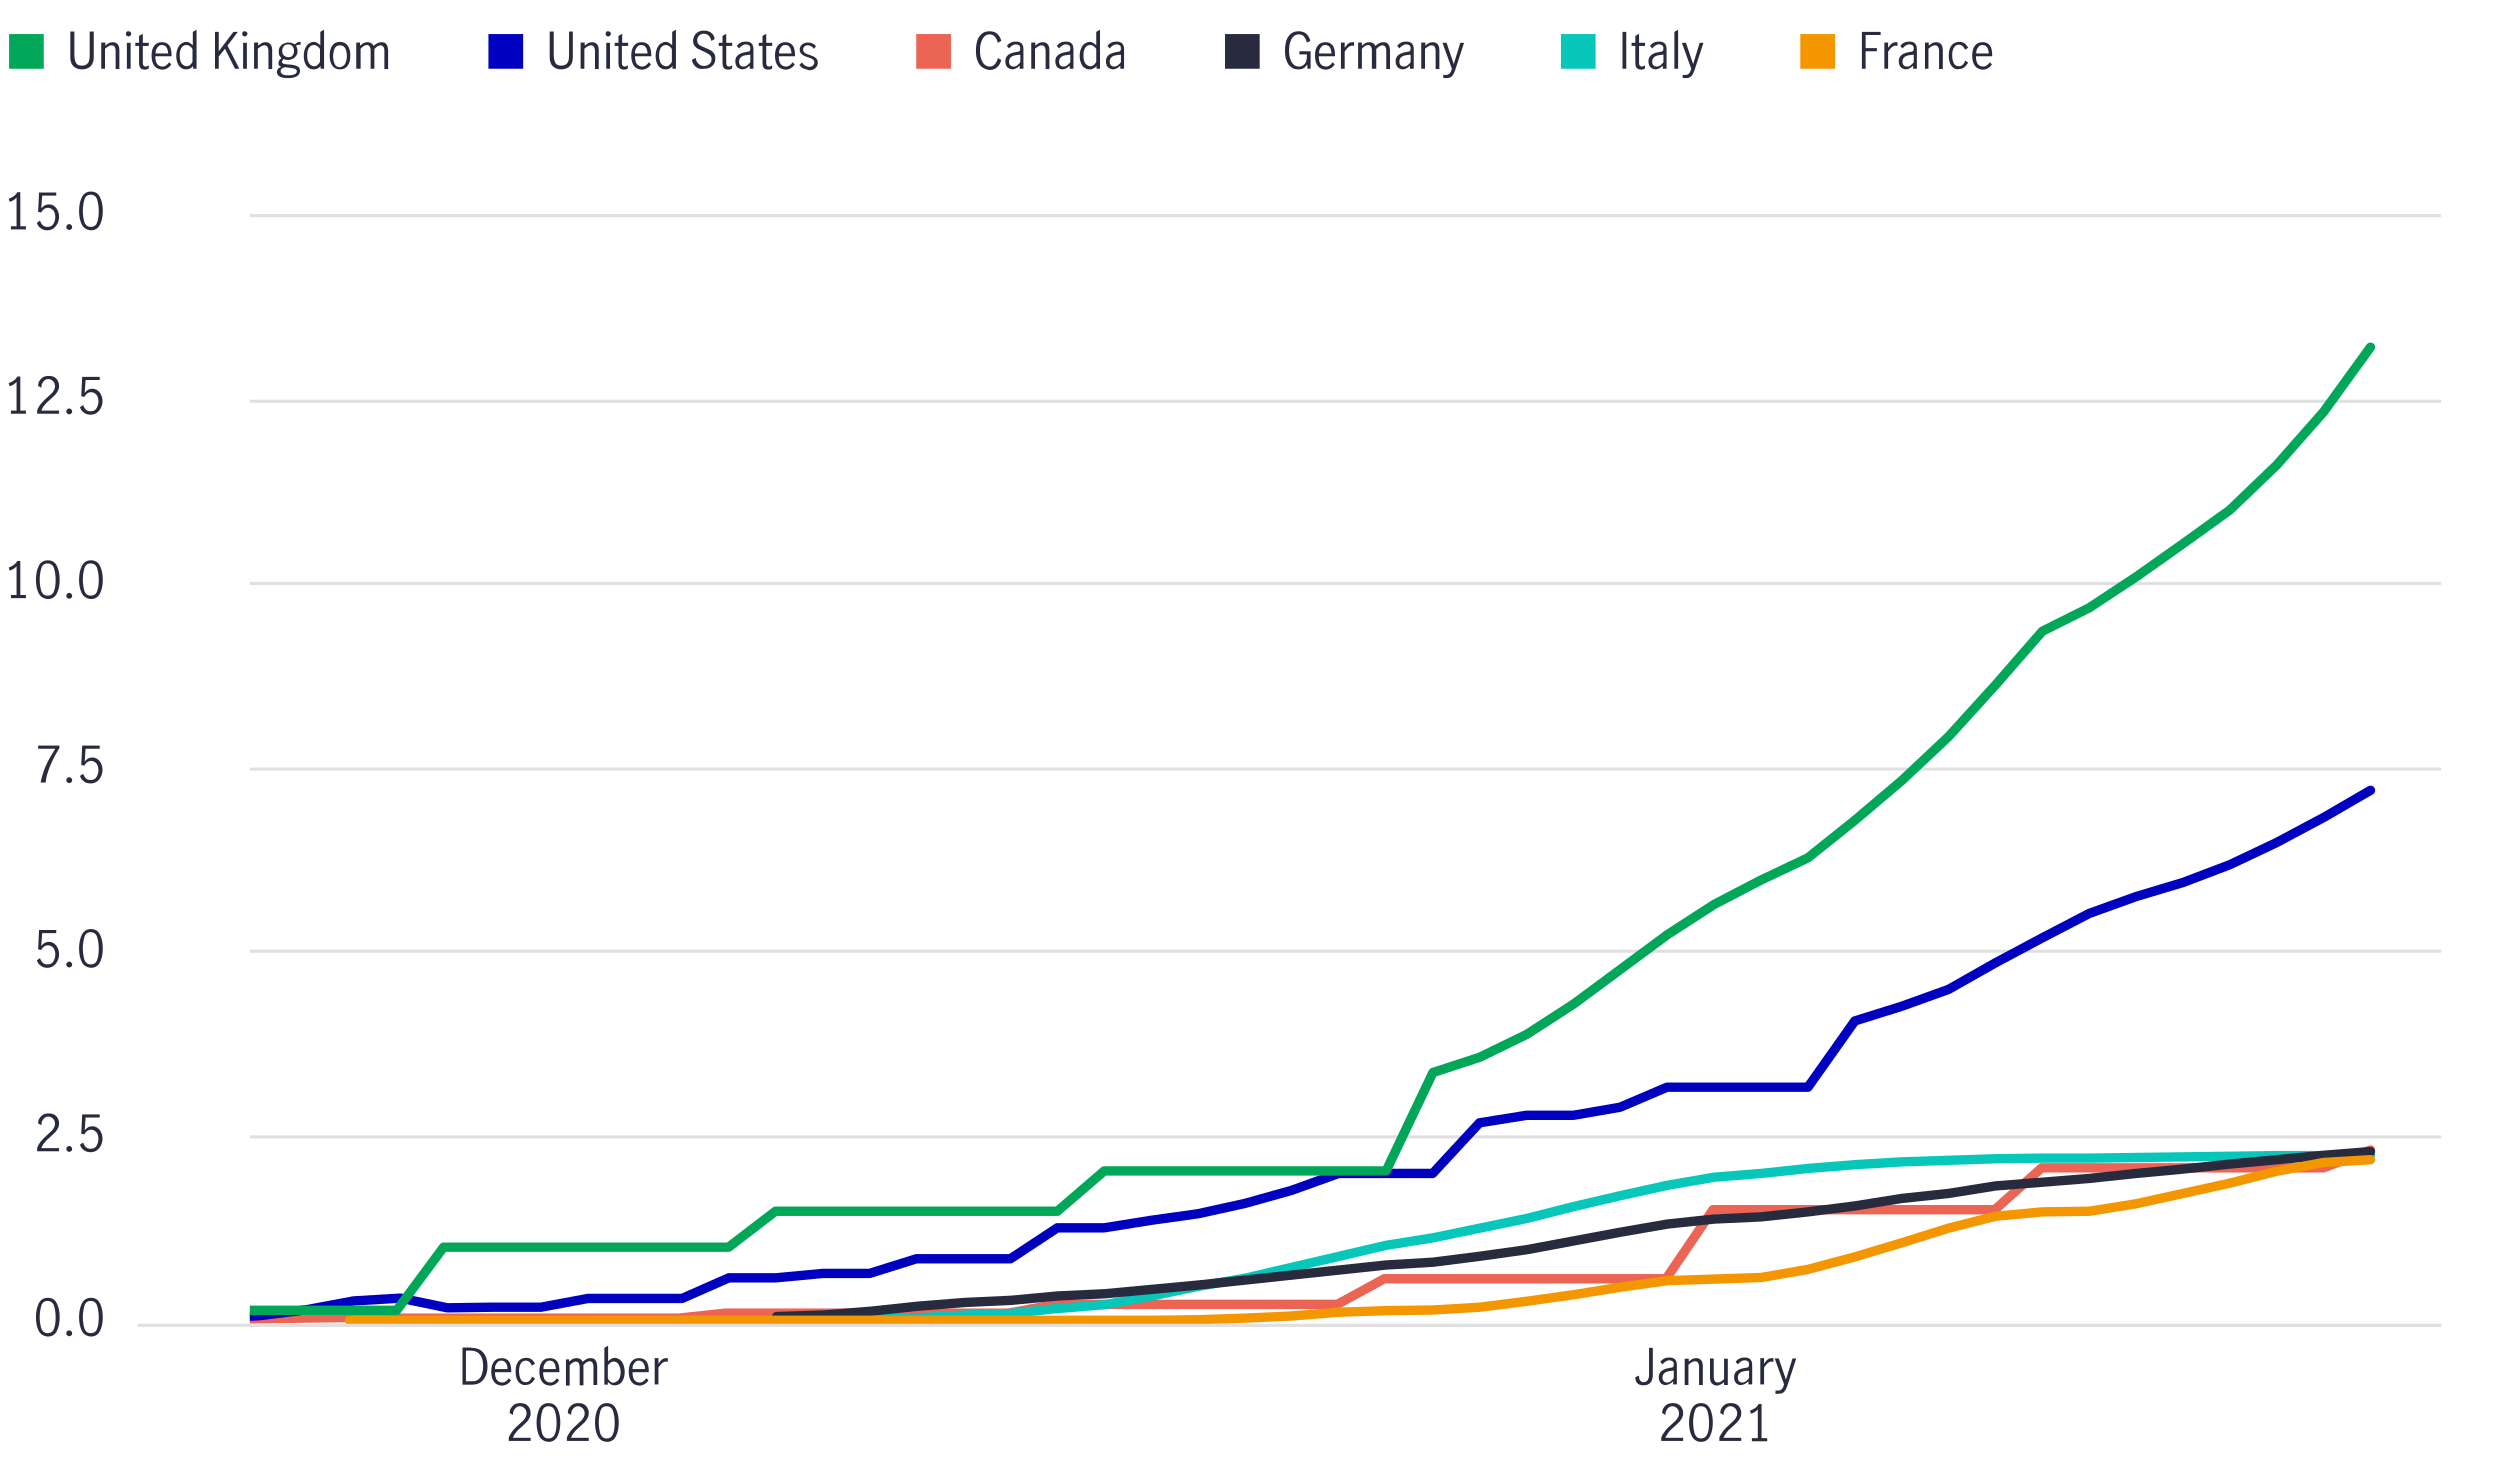<?xml version="1.0" encoding="utf-8"?>
<!-- Generator: Adobe Illustrator 24.0.1, SVG Export Plug-In . SVG Version: 6.00 Build 0)  -->
<svg version="1.1" xmlns="http://www.w3.org/2000/svg" xmlns:xlink="http://www.w3.org/1999/xlink" x="0px" y="0px"
	 viewBox="0 0 800 470.7" style="enable-background:new 0 0 800 470.7;" xml:space="preserve">
<style type="text/css">
	.st0{fill:#FFFFFF;fill-opacity:0;}
	.st1{fill:#F2DAC1;fill-opacity:0;}
	.st2{clip-path:url(#SVGID_2_);}
	.st3{fill:none;stroke:#E0E0E0;}
	.st4{clip-path:url(#SVGID_4_);}
	.st5{fill:none;stroke:#EC6453;stroke-width:3;stroke-linecap:round;stroke-linejoin:round;stroke-miterlimit:1;}
	.st6{fill:none;stroke:#0000C1;stroke-width:3;stroke-linecap:round;stroke-linejoin:round;stroke-miterlimit:1;}
	.st7{fill:none;stroke:#00A758;stroke-width:3;stroke-linecap:round;stroke-linejoin:round;stroke-miterlimit:1;}
	.st8{fill:none;stroke:#06C7BA;stroke-width:3;stroke-linecap:round;stroke-linejoin:round;stroke-miterlimit:1;}
	.st9{fill:none;stroke:#282B3E;stroke-width:3;stroke-linecap:round;stroke-linejoin:round;stroke-miterlimit:1;}
	.st10{fill:none;stroke:#F49600;stroke-width:3;stroke-linecap:round;stroke-linejoin:round;stroke-miterlimit:1;}
	.st11{clip-path:url(#SVGID_6_);}
	.st12{fill:#282B3E;}
	.st13{fill:#00A758;}
	.st14{fill:#0000C1;}
	.st15{fill:#EC6453;}
	.st16{fill:#06C7BA;}
	.st17{fill:#F49600;}
</style>
<g id="original_copy_rev_swatch_order">
	<rect x="6.2" y="49.2" class="st0" width="790.8" height="465.8"/>
	<g>
		<g transform="matrix(1 0 0 1 8 8)">
			<g>
				<g>
					<g transform="matrix(1 0 0 1 36.147 0)">
						<rect x="-0.4" y="50" class="st1" width="737.3" height="366.6"/>
					</g>
					<g>
						<defs>
							<rect id="SVGID_1_" x="35.8" y="50" width="737.3" height="366.6"/>
						</defs>
						<clipPath id="SVGID_2_">
							<use xlink:href="#SVGID_1_"  style="overflow:visible;"/>
						</clipPath>
						<g transform="matrix(1 0 0 1 36.147 0)" class="st2">
							<g transform="matrix(1 0 0 1 0 278)">
								<path class="st3" d="M-0.4,77.8H737"/>
							</g>
							<g transform="matrix(1 0 0 1 0 224)">
								<path class="st3" d="M-0.4,72.4H737"/>
							</g>
							<g transform="matrix(1 0 0 1 0 171)">
								<path class="st3" d="M-0.4,67.1H737"/>
							</g>
							<g transform="matrix(1 0 0 1 0 117)">
								<path class="st3" d="M-0.4,61.7H737"/>
							</g>
							<g transform="matrix(1 0 0 1 0 64)">
								<path class="st3" d="M-0.4,56.4H737"/>
							</g>
							<g transform="matrix(1 0 0 1 0 10)">
								<path class="st3" d="M-0.4,51H737"/>
							</g>
						</g>
					</g>
					<g>
						<defs>
							<rect id="SVGID_3_" x="35.8" y="50" width="737.3" height="366.6"/>
						</defs>
						<clipPath id="SVGID_4_">
							<use xlink:href="#SVGID_3_"  style="overflow:visible;"/>
						</clipPath>
						<g transform="matrix(1 0 0 1 36.147 0)" class="st4">
							<g>
								<path class="st5" d="M714.4,360L714.4,360l-15,5.7h-90.2l-15,13.4h-90.2l-15,22.1h-90.2l-15,8.2h-90.2l-15,2.8H188l-15,1.6
									H82.8l-15-0.2l-15,0.2l-15,0.2l-15,0.2h-15"/>
								<path class="st6" d="M714.4,244.9L714.4,244.9l-15,8.7l-15,8l-15,7.1l-15,5.7l-15,4.5l-15,5.4l-15,7.8l-15,8l-15,8.5
									l-15,5.4l-15,4.7l-15,21.2h-45.1l-15,6.4l-15,2.6h-15l-15,2.4l-15,16.2h-30.1l-15,5.4l-15,4.2l-15,3.3l-15,2.1l-15,2.4h-15
									l-15,9.9h-30.1l-15,4.7h-15l-15,1.4h-15l-15,6.6h-30.1l-15,2.8h-15l-15,0.2l-15-3.1l-15,0.9l-15,2.8l-15,1.9l-15,0.9
									l-15,0.5"/>
								<path class="st7" d="M714.4,103.1L714.4,103.1l-15,20.7l-15,17l-15,14.4l-15,10.8l-15,10.6l-15,9.9l-15,7.5l-15,17.2
									l-15,16.5l-15,14.1l-15,12.7l-15,12l-15,7.1l-15,7.8l-15,9.7l-15,11.1l-15,11.1l-15,9.7l-15,7.3l-15,4.9l-15,31.5h-90.2
									l-15,12.9h-90.2l-15,11.5H97.8l-15,20.2H7.6"/>
								<path class="st8" d="M714.4,361.6L714.4,361.6l-15,0.2h-15l-15,0.2l-15,0.2l-15,0.2l-15,0.2h-15l-15,0.2l-15,0.5l-15,0.5
									l-15,0.9l-15,1.2l-15,1.6l-15,1.2l-15,2.6l-15,3.3l-15,3.5l-15,3.8l-15,3.1l-15,3.1l-15,2.4l-15,3.5l-15,3.5l-15,3.5
									l-15,2.6l-15,3.1l-15,2.8l-15,1.2l-15,1.6l-15,0.5l-15,0.9l-15,0.2h-30.1"/>
								<path class="st9" d="M714.4,360.5L714.4,360.5l-15,1.2l-15,1.4l-15,1.4l-15,1.6l-15,1.4l-15,1.6l-15,1.2l-15,1.2l-15,2.4
									l-15,1.6l-15,2.4l-15,1.9l-15,1.6l-15,0.7l-15,1.6l-15,2.6l-15,2.8l-15,2.8l-15,2.1l-15,1.9l-15,0.9l-15,1.6l-15,1.6
									l-15,1.6l-15,1.6l-15,1.4l-15,1.4l-15,0.7l-15,1.4l-15,0.7l-15,1.2l-15,1.6l-15,1.2l-15,0.5"/>
								<path class="st10" d="M714.4,363.1L714.4,363.1l-15,0.9l-15,2.8l-15,3.8l-15,3.3l-15,3.3l-15,2.4l-15,0.2l-15,1.4l-15,3.8
									l-15,4.7l-15,4.5l-15,4l-15,2.6l-15,0.5l-15,0.5l-15,2.1l-15,2.4l-15,2.1l-15,1.9l-15,0.9l-15,0.2l-15,0.5l-15,1.2l-15,0.7
									l-15,0.5l-15,0.2H67.7"/>
							</g>
						</g>
					</g>
					<g>
						<defs>
							<rect id="SVGID_5_" x="35.8" y="50" width="737.3" height="366.6"/>
						</defs>
						<clipPath id="SVGID_6_">
							<use xlink:href="#SVGID_5_"  style="overflow:visible;"/>
						</clipPath>
						<g transform="matrix(1 0 0 1 36.147 0)" class="st11">
							<g>
								<path class="st3" d="M-0.4,416.3H737"/>
							</g>
						</g>
					</g>
				</g>
			</g>
		</g>
	</g>
	<path class="st3" d="M44,424.1h737.3"/>
</g>
<g id="Type_2">
	<g>
		<path class="st12" d="M5.3,72.4v-9.2c-0.5,0.6-1.2,1.1-2.2,1.4l-0.3-1c0.6-0.2,1.1-0.5,1.6-0.8c0.5-0.4,0.9-0.8,1.1-1.3h1v10.9
			h1.8v1H3.5v-1H5.3z"/>
		<path class="st12" d="M13,73c-0.6-0.4-1-1-1.2-1.7l1-0.7c0.2,0.6,0.5,1.1,0.9,1.5c0.4,0.4,0.9,0.5,1.5,0.5c0.5,0,1-0.1,1.4-0.4
			s0.6-0.7,0.8-1.2c0.2-0.5,0.3-1,0.3-1.5c0-0.6-0.1-1.2-0.3-1.6c-0.2-0.5-0.5-0.8-0.8-1s-0.7-0.4-1.2-0.4c-0.5,0-0.9,0.1-1.3,0.4
			s-0.7,0.7-0.9,1.1l-1-0.2l0.3-6.2H18v1h-4.5l-0.3,4.1c0.7-0.9,1.5-1.3,2.4-1.3c0.7,0,1.3,0.2,1.8,0.6c0.5,0.4,0.9,0.9,1.1,1.5
			c0.3,0.6,0.4,1.2,0.4,1.9c0,0.8-0.2,1.5-0.5,2.1c-0.3,0.7-0.8,1.2-1.3,1.6c-0.6,0.4-1.2,0.6-2,0.6C14.3,73.7,13.6,73.5,13,73z"/>
		<path class="st12" d="M21.5,73.3c-0.2-0.2-0.3-0.4-0.3-0.6c0-0.3,0.1-0.5,0.3-0.7s0.4-0.3,0.6-0.3c0.3,0,0.5,0.1,0.7,0.3
			c0.2,0.2,0.3,0.4,0.3,0.7c0,0.3-0.1,0.5-0.3,0.6c-0.2,0.2-0.4,0.3-0.7,0.3C21.9,73.6,21.7,73.5,21.5,73.3z"/>
		<path class="st12" d="M26.2,71.9c-0.6-1.2-0.9-2.6-0.9-4.4c0-1.7,0.3-3.2,0.9-4.4c0.6-1.2,1.6-1.8,2.9-1.8c1.4,0,2.3,0.6,2.9,1.8
			c0.6,1.2,0.9,2.7,0.9,4.4c0,1.7-0.3,3.2-0.9,4.4c-0.6,1.2-1.6,1.8-2.9,1.8C27.8,73.6,26.8,73,26.2,71.9z M31.1,71.1
			c0.4-1,0.5-2.2,0.5-3.6c0-1.4-0.2-2.6-0.5-3.6s-1-1.6-2.1-1.6c-1,0-1.7,0.5-2,1.6s-0.5,2.2-0.5,3.6c0,1.3,0.2,2.5,0.5,3.6
			c0.4,1,1,1.5,2,1.5C30.1,72.6,30.8,72.1,31.1,71.1z"/>
		<path class="st12" d="M5.3,131.4v-9.2c-0.5,0.6-1.2,1.1-2.2,1.4l-0.3-1c0.6-0.2,1.1-0.5,1.6-0.8c0.5-0.4,0.9-0.8,1.1-1.3h1v10.9
			h1.8v1H3.5v-1H5.3z"/>
		<path class="st12" d="M13.2,129.1c0.5-0.6,1.2-1.3,2-2c0.5-0.5,1-0.9,1.3-1.2c0.3-0.3,0.6-0.7,0.8-1.1c0.2-0.4,0.3-0.8,0.3-1.2
			c0-0.6-0.2-1.2-0.6-1.6c-0.4-0.4-0.9-0.7-1.5-0.7c-0.5,0-0.9,0.1-1.2,0.4c-0.4,0.3-0.6,0.6-0.8,1c-0.2,0.4-0.3,0.9-0.2,1.4
			l-1.1-0.6c0-0.6,0.1-1.1,0.4-1.6c0.3-0.5,0.7-0.9,1.2-1.2c0.5-0.3,1.1-0.4,1.8-0.4c0.7,0,1.3,0.1,1.8,0.4c0.5,0.3,0.9,0.7,1.1,1.2
			c0.3,0.5,0.4,1,0.4,1.6c0,0.6-0.1,1.1-0.4,1.6s-0.5,0.9-0.9,1.3s-0.9,0.8-1.5,1.4c-0.8,0.7-1.4,1.2-1.8,1.8
			c-0.5,0.5-0.8,1.1-1.1,1.8h5.7v1h-7v-1.1C12.2,130.5,12.6,129.8,13.2,129.1z"/>
		<path class="st12" d="M21.5,132.3c-0.2-0.2-0.3-0.4-0.3-0.6c0-0.3,0.1-0.5,0.3-0.7s0.4-0.3,0.6-0.3c0.3,0,0.5,0.1,0.7,0.3
			c0.2,0.2,0.3,0.4,0.3,0.7c0,0.3-0.1,0.5-0.3,0.6c-0.2,0.2-0.4,0.3-0.7,0.3C21.9,132.6,21.7,132.5,21.5,132.3z"/>
		<path class="st12" d="M26.8,132c-0.6-0.4-1-1-1.2-1.7l1-0.7c0.2,0.6,0.5,1.1,0.9,1.5c0.4,0.4,0.9,0.5,1.5,0.5c0.5,0,1-0.1,1.4-0.4
			s0.6-0.7,0.8-1.2c0.2-0.5,0.3-1,0.3-1.5c0-0.6-0.1-1.2-0.3-1.6c-0.2-0.5-0.5-0.8-0.8-1s-0.7-0.4-1.2-0.4c-0.5,0-0.9,0.1-1.3,0.4
			s-0.7,0.7-0.9,1.1l-1-0.2l0.3-6.2h5.6v1h-4.5l-0.3,4.1c0.7-0.9,1.5-1.3,2.4-1.3c0.7,0,1.3,0.2,1.8,0.6c0.5,0.4,0.9,0.9,1.1,1.5
			c0.3,0.6,0.4,1.2,0.4,1.9c0,0.8-0.2,1.5-0.5,2.1c-0.3,0.7-0.8,1.2-1.3,1.6c-0.6,0.4-1.2,0.6-2,0.6C28.1,132.7,27.4,132.5,26.8,132
			z"/>
		<path class="st12" d="M5.3,190.4v-9.2c-0.5,0.6-1.2,1.1-2.2,1.4l-0.3-1c0.6-0.2,1.1-0.5,1.6-0.8c0.5-0.4,0.9-0.8,1.1-1.3h1v10.9
			h1.8v1H3.5v-1H5.3z"/>
		<path class="st12" d="M12.4,189.9c-0.6-1.2-0.9-2.6-0.9-4.4c0-1.7,0.3-3.2,0.9-4.4c0.6-1.2,1.6-1.8,2.9-1.8c1.4,0,2.3,0.6,2.9,1.8
			c0.6,1.2,0.9,2.7,0.9,4.4c0,1.7-0.3,3.2-0.9,4.4c-0.6,1.2-1.6,1.8-2.9,1.8C14,191.6,13,191,12.4,189.9z M17.3,189.1
			c0.4-1,0.5-2.2,0.5-3.6c0-1.4-0.2-2.6-0.5-3.6s-1-1.6-2.1-1.6c-1,0-1.7,0.5-2,1.6s-0.5,2.2-0.5,3.6c0,1.3,0.2,2.5,0.5,3.6
			c0.4,1,1,1.5,2,1.5C16.3,190.6,17,190.1,17.3,189.1z"/>
		<path class="st12" d="M21.5,191.3c-0.2-0.2-0.3-0.4-0.3-0.6c0-0.3,0.1-0.5,0.3-0.7s0.4-0.3,0.6-0.3c0.3,0,0.5,0.1,0.7,0.3
			c0.2,0.2,0.3,0.4,0.3,0.7c0,0.3-0.1,0.5-0.3,0.6c-0.2,0.2-0.4,0.3-0.7,0.3C21.9,191.6,21.7,191.5,21.5,191.3z"/>
		<path class="st12" d="M26.2,189.9c-0.6-1.2-0.9-2.6-0.9-4.4c0-1.7,0.3-3.2,0.9-4.4c0.6-1.2,1.6-1.8,2.9-1.8c1.4,0,2.3,0.6,2.9,1.8
			c0.6,1.2,0.9,2.7,0.9,4.4c0,1.7-0.3,3.2-0.9,4.4c-0.6,1.2-1.6,1.8-2.9,1.8C27.8,191.6,26.8,191,26.2,189.9z M31.1,189.1
			c0.4-1,0.5-2.2,0.5-3.6c0-1.4-0.2-2.6-0.5-3.6s-1-1.6-2.1-1.6c-1,0-1.7,0.5-2,1.6s-0.5,2.2-0.5,3.6c0,1.3,0.2,2.5,0.5,3.6
			c0.4,1,1,1.5,2,1.5C30.1,190.6,30.8,190.1,31.1,189.1z"/>
		<path class="st12" d="M14.6,245.2c0.8-1.9,1.9-3.7,3.1-5.6h-5.5v-1h6.8v0.8c-1.2,1.9-2.2,3.8-3,5.8c-0.8,2-1.3,3.7-1.4,5.2H13
			C13.3,248.8,13.8,247.1,14.6,245.2z"/>
		<path class="st12" d="M21.5,250.3c-0.2-0.2-0.3-0.4-0.3-0.6c0-0.3,0.1-0.5,0.3-0.7s0.4-0.3,0.6-0.3c0.3,0,0.5,0.1,0.7,0.3
			c0.2,0.2,0.3,0.4,0.3,0.7c0,0.3-0.1,0.5-0.3,0.6c-0.2,0.2-0.4,0.3-0.7,0.3C21.9,250.6,21.7,250.5,21.5,250.3z"/>
		<path class="st12" d="M26.8,250c-0.6-0.4-1-1-1.2-1.7l1-0.7c0.2,0.6,0.5,1.1,0.9,1.5c0.4,0.4,0.9,0.5,1.5,0.5c0.5,0,1-0.1,1.4-0.4
			s0.6-0.7,0.8-1.2c0.2-0.5,0.3-1,0.3-1.5c0-0.6-0.1-1.2-0.3-1.6c-0.2-0.5-0.5-0.8-0.8-1s-0.7-0.4-1.2-0.4c-0.5,0-0.9,0.1-1.3,0.4
			s-0.7,0.7-0.9,1.1l-1-0.2l0.3-6.2h5.6v1h-4.5l-0.3,4.1c0.7-0.9,1.5-1.3,2.4-1.3c0.7,0,1.3,0.2,1.8,0.6c0.5,0.4,0.9,0.9,1.1,1.5
			c0.3,0.6,0.4,1.2,0.4,1.9c0,0.8-0.2,1.5-0.5,2.1c-0.3,0.7-0.8,1.2-1.3,1.6c-0.6,0.4-1.2,0.6-2,0.6C28.1,250.7,27.4,250.5,26.8,250
			z"/>
		<path class="st12" d="M13,309c-0.6-0.4-1-1-1.2-1.7l1-0.7c0.2,0.6,0.5,1.1,0.9,1.5c0.4,0.4,0.9,0.5,1.5,0.5c0.5,0,1-0.1,1.4-0.4
			s0.6-0.7,0.8-1.2c0.2-0.5,0.3-1,0.3-1.5c0-0.6-0.1-1.2-0.3-1.6c-0.2-0.5-0.5-0.8-0.8-1s-0.7-0.4-1.2-0.4c-0.5,0-0.9,0.1-1.3,0.4
			s-0.7,0.7-0.9,1.1l-1-0.2l0.3-6.2H18v1h-4.5l-0.3,4.1c0.7-0.9,1.5-1.3,2.4-1.3c0.7,0,1.3,0.2,1.8,0.6c0.5,0.4,0.9,0.9,1.1,1.5
			c0.3,0.6,0.4,1.2,0.4,1.9c0,0.8-0.2,1.5-0.5,2.1c-0.3,0.7-0.8,1.2-1.3,1.6c-0.6,0.4-1.2,0.6-2,0.6C14.3,309.7,13.6,309.5,13,309z"
			/>
		<path class="st12" d="M21.5,309.3c-0.2-0.2-0.3-0.4-0.3-0.6c0-0.3,0.1-0.5,0.3-0.7s0.4-0.3,0.6-0.3c0.3,0,0.5,0.1,0.7,0.3
			c0.2,0.2,0.3,0.4,0.3,0.7c0,0.3-0.1,0.5-0.3,0.6c-0.2,0.2-0.4,0.3-0.7,0.3C21.9,309.6,21.7,309.5,21.5,309.3z"/>
		<path class="st12" d="M26.2,307.9c-0.6-1.2-0.9-2.6-0.9-4.4c0-1.7,0.3-3.2,0.9-4.4c0.6-1.2,1.6-1.8,2.9-1.8c1.4,0,2.3,0.6,2.9,1.8
			c0.6,1.2,0.9,2.7,0.9,4.4c0,1.7-0.3,3.2-0.9,4.4c-0.6,1.2-1.6,1.8-2.9,1.8C27.8,309.6,26.8,309,26.2,307.9z M31.1,307.1
			c0.4-1,0.5-2.2,0.5-3.6c0-1.4-0.2-2.6-0.5-3.6s-1-1.6-2.1-1.6c-1,0-1.7,0.5-2,1.6s-0.5,2.2-0.5,3.6c0,1.3,0.2,2.5,0.5,3.6
			c0.4,1,1,1.5,2,1.5C30.1,308.6,30.8,308.1,31.1,307.1z"/>
		<path class="st12" d="M13.2,365.1c0.5-0.6,1.2-1.3,2-2c0.5-0.5,1-0.9,1.3-1.2c0.3-0.3,0.6-0.7,0.8-1.1c0.2-0.4,0.3-0.8,0.3-1.2
			c0-0.6-0.2-1.2-0.6-1.6c-0.4-0.4-0.9-0.7-1.5-0.7c-0.5,0-0.9,0.1-1.2,0.4c-0.4,0.3-0.6,0.6-0.8,1c-0.2,0.4-0.3,0.9-0.2,1.4
			l-1.1-0.6c0-0.6,0.1-1.1,0.4-1.6c0.3-0.5,0.7-0.9,1.2-1.2c0.5-0.3,1.1-0.4,1.8-0.4c0.7,0,1.3,0.1,1.8,0.4c0.5,0.3,0.9,0.7,1.1,1.2
			c0.3,0.5,0.4,1,0.4,1.6c0,0.6-0.1,1.1-0.4,1.6s-0.5,0.9-0.9,1.3s-0.9,0.8-1.5,1.4c-0.8,0.7-1.4,1.2-1.8,1.8
			c-0.5,0.5-0.8,1.1-1.1,1.8h5.7v1h-7v-1.1C12.2,366.5,12.6,365.8,13.2,365.1z"/>
		<path class="st12" d="M21.5,368.3c-0.2-0.2-0.3-0.4-0.3-0.6c0-0.3,0.1-0.5,0.3-0.7s0.4-0.3,0.6-0.3c0.3,0,0.5,0.1,0.7,0.3
			c0.2,0.2,0.3,0.4,0.3,0.7c0,0.3-0.1,0.5-0.3,0.6c-0.2,0.2-0.4,0.3-0.7,0.3C21.9,368.6,21.7,368.5,21.5,368.3z"/>
		<path class="st12" d="M26.8,368c-0.6-0.4-1-1-1.2-1.7l1-0.7c0.2,0.6,0.5,1.1,0.9,1.5c0.4,0.4,0.9,0.5,1.5,0.5c0.5,0,1-0.1,1.4-0.4
			s0.6-0.7,0.8-1.2c0.2-0.5,0.3-1,0.3-1.5c0-0.6-0.1-1.2-0.3-1.6c-0.2-0.5-0.5-0.8-0.8-1s-0.7-0.4-1.2-0.4c-0.5,0-0.9,0.1-1.3,0.4
			s-0.7,0.7-0.9,1.1l-1-0.2l0.3-6.2h5.6v1h-4.5l-0.3,4.1c0.7-0.9,1.5-1.3,2.4-1.3c0.7,0,1.3,0.2,1.8,0.6c0.5,0.4,0.9,0.9,1.1,1.5
			c0.3,0.6,0.4,1.2,0.4,1.9c0,0.8-0.2,1.5-0.5,2.1c-0.3,0.7-0.8,1.2-1.3,1.6c-0.6,0.4-1.2,0.6-2,0.6C28.1,368.7,27.4,368.5,26.8,368
			z"/>
		<path class="st12" d="M12.4,425.9c-0.6-1.2-0.9-2.6-0.9-4.4c0-1.7,0.3-3.2,0.9-4.4c0.6-1.2,1.6-1.8,2.9-1.8c1.4,0,2.3,0.6,2.9,1.8
			c0.6,1.2,0.9,2.7,0.9,4.4c0,1.7-0.3,3.2-0.9,4.4c-0.6,1.2-1.6,1.8-2.9,1.8C14,427.6,13,427,12.4,425.9z M17.3,425.1
			c0.4-1,0.5-2.2,0.5-3.6c0-1.4-0.2-2.6-0.5-3.6s-1-1.6-2.1-1.6c-1,0-1.7,0.5-2,1.6s-0.5,2.2-0.5,3.6c0,1.3,0.2,2.5,0.5,3.6
			c0.4,1,1,1.5,2,1.5C16.3,426.6,17,426.1,17.3,425.1z"/>
		<path class="st12" d="M21.5,427.3c-0.2-0.2-0.3-0.4-0.3-0.6c0-0.3,0.1-0.5,0.3-0.7s0.4-0.3,0.6-0.3c0.3,0,0.5,0.1,0.7,0.3
			c0.2,0.2,0.3,0.4,0.3,0.7c0,0.3-0.1,0.5-0.3,0.6c-0.2,0.2-0.4,0.3-0.7,0.3C21.9,427.6,21.7,427.5,21.5,427.3z"/>
		<path class="st12" d="M26.2,425.9c-0.6-1.2-0.9-2.6-0.9-4.4c0-1.7,0.3-3.2,0.9-4.4c0.6-1.2,1.6-1.8,2.9-1.8c1.4,0,2.3,0.6,2.9,1.8
			c0.6,1.2,0.9,2.7,0.9,4.4c0,1.7-0.3,3.2-0.9,4.4c-0.6,1.2-1.6,1.8-2.9,1.8C27.8,427.6,26.8,427,26.2,425.9z M31.1,425.1
			c0.4-1,0.5-2.2,0.5-3.6c0-1.4-0.2-2.6-0.5-3.6s-1-1.6-2.1-1.6c-1,0-1.7,0.5-2,1.6s-0.5,2.2-0.5,3.6c0,1.3,0.2,2.5,0.5,3.6
			c0.4,1,1,1.5,2,1.5C30.1,426.6,30.8,426.1,31.1,425.1z"/>
	</g>
	<g>
		<path class="st12" d="M150.7,431.3c1.8,0,3.1,0.5,4,1.6c0.9,1.1,1.3,2.5,1.3,4.3c0,1.2-0.2,2.2-0.6,3.1c-0.4,0.9-1,1.6-1.7,2.1
			c-0.8,0.5-1.7,0.7-2.8,0.7H148v-11.9H150.7z M153.7,440.8c0.6-0.9,0.9-2.1,0.9-3.7c0-1.5-0.3-2.7-1-3.6c-0.6-0.8-1.6-1.3-2.9-1.3
			h-1.6v9.8h1.6C152.1,442.1,153,441.7,153.7,440.8z"/>
		<path class="st12" d="M158.1,442.2c-0.6-0.8-0.9-1.9-0.9-3.3c0-1.4,0.3-2.5,0.9-3.2c0.6-0.8,1.4-1.1,2.5-1.1c1,0,1.8,0.4,2.3,1.1
			s0.7,1.8,0.7,3c0,0.2,0,0.3,0,0.4h-5.2c0,1.1,0.2,2,0.6,2.5c0.4,0.5,1,0.8,1.7,0.8c0.4,0,0.8-0.1,1.2-0.4c0.4-0.3,0.7-0.6,0.9-1
			l0.7,0.7c-0.3,0.5-0.7,0.9-1.2,1.2c-0.5,0.3-1.1,0.5-1.7,0.5C159.5,443.3,158.7,443,158.1,442.2z M161.9,436.2
			c-0.3-0.5-0.8-0.8-1.5-0.8c-0.4,0-0.8,0.1-1.1,0.4c-0.3,0.3-0.5,0.6-0.7,1s-0.2,0.9-0.2,1.3h4
			C162.4,437.4,162.3,436.8,161.9,436.2z"/>
		<path class="st12" d="M165.9,442.2c-0.6-0.8-0.9-1.8-0.9-3.3c0-0.9,0.1-1.7,0.4-2.4c0.3-0.7,0.7-1.2,1.2-1.5s1.1-0.5,1.8-0.5
			c0.7,0,1.3,0.2,1.7,0.5c0.4,0.3,0.8,0.8,1.1,1.4l-1,0.6c-0.2-0.5-0.4-0.8-0.7-1.1c-0.3-0.3-0.7-0.5-1.2-0.5c-0.8,0-1.3,0.3-1.7,1
			s-0.5,1.5-0.5,2.4c0,1,0.2,1.9,0.5,2.5c0.3,0.7,0.9,1,1.7,1c0.5,0,0.9-0.2,1.2-0.5c0.3-0.3,0.6-0.7,0.7-1.3l1,0.6
			c-0.3,0.6-0.7,1.1-1.2,1.5s-1.1,0.6-1.8,0.6C167.4,443.3,166.6,443,165.9,442.2z"/>
		<path class="st12" d="M173.5,442.2c-0.6-0.8-0.9-1.9-0.9-3.3c0-1.4,0.3-2.5,0.9-3.2c0.6-0.8,1.4-1.1,2.5-1.1c1,0,1.8,0.4,2.3,1.1
			s0.7,1.8,0.7,3c0,0.2,0,0.3,0,0.4h-5.2c0,1.1,0.2,2,0.6,2.5c0.4,0.5,1,0.8,1.7,0.8c0.4,0,0.8-0.1,1.2-0.4c0.4-0.3,0.7-0.6,0.9-1
			l0.7,0.7c-0.3,0.5-0.7,0.9-1.2,1.2c-0.5,0.3-1.1,0.5-1.7,0.5C174.9,443.3,174.1,443,173.5,442.2z M177.4,436.2
			c-0.3-0.5-0.8-0.8-1.5-0.8c-0.4,0-0.8,0.1-1.1,0.4c-0.3,0.3-0.5,0.6-0.7,1s-0.2,0.9-0.2,1.3h4
			C177.8,437.4,177.7,436.8,177.4,436.2z"/>
		<path class="st12" d="M182.1,434.8v0.9c0.4-0.3,0.8-0.6,1.1-0.8c0.4-0.2,0.8-0.3,1.3-0.3c0.9,0,1.6,0.4,1.9,1.2
			c0.5-0.4,0.9-0.7,1.3-0.9c0.4-0.2,0.8-0.3,1.3-0.3c0.7,0,1.2,0.2,1.5,0.6s0.6,1.1,0.6,2v6h-1.2v-6c0-0.4-0.1-0.8-0.3-1.1
			c-0.2-0.3-0.5-0.5-0.9-0.5c-0.6,0-1.3,0.4-2,1.2v6.5h-1.2v-6c0-0.4-0.1-0.8-0.3-1.1c-0.2-0.3-0.5-0.5-0.9-0.5
			c-0.6,0-1.3,0.4-2,1.2v6.5h-1.2v-8.4H182.1z"/>
		<path class="st12" d="M195.5,443c-0.3-0.2-0.7-0.5-1-0.8v0.9h-1.1v-11.8l1.2-0.7v5c0.7-0.7,1.4-1.1,2.1-1.1c0.5,0,1,0.2,1.5,0.5
			c0.5,0.3,0.9,0.8,1.2,1.5c0.3,0.7,0.5,1.5,0.5,2.5c0,1-0.2,1.9-0.5,2.5c-0.3,0.7-0.7,1.1-1.2,1.4s-1,0.4-1.4,0.4
			C196.2,443.3,195.8,443.2,195.5,443z M197.5,442c0.3-0.2,0.6-0.6,0.8-1.1c0.2-0.5,0.3-1.1,0.3-1.8c0-0.9-0.2-1.7-0.6-2.4
			s-0.9-1-1.6-1c-0.4,0-0.8,0.1-1.1,0.4c-0.3,0.2-0.6,0.5-0.8,0.9v4.1c0.2,0.4,0.5,0.7,0.8,1c0.3,0.3,0.7,0.4,1,0.4
			C196.8,442.4,197.1,442.2,197.5,442z"/>
		<path class="st12" d="M202.1,442.2c-0.6-0.8-0.9-1.9-0.9-3.3c0-1.4,0.3-2.5,0.9-3.2c0.6-0.8,1.4-1.1,2.5-1.1c1,0,1.8,0.4,2.3,1.1
			s0.7,1.8,0.7,3c0,0.2,0,0.3,0,0.4h-5.2c0,1.1,0.2,2,0.6,2.5c0.4,0.5,1,0.8,1.7,0.8c0.4,0,0.8-0.1,1.2-0.4c0.4-0.3,0.7-0.6,0.9-1
			l0.7,0.7c-0.3,0.5-0.7,0.9-1.2,1.2c-0.5,0.3-1.1,0.5-1.7,0.5C203.5,443.3,202.7,443,202.1,442.2z M205.9,436.2
			c-0.3-0.5-0.8-0.8-1.5-0.8c-0.4,0-0.8,0.1-1.1,0.4c-0.3,0.3-0.5,0.6-0.7,1s-0.2,0.9-0.2,1.3h4
			C206.4,437.4,206.3,436.8,205.9,436.2z"/>
		<path class="st12" d="M210.7,434.8v1.6c0.4-0.6,0.8-1.1,1.2-1.4s0.9-0.4,1.4-0.4c0.1,0,0.3,0,0.4,0v1.2c-0.2,0-0.4-0.1-0.5-0.1
			c-0.4,0-0.8,0.1-1.2,0.4s-0.8,0.8-1.3,1.5v5.4h-1.2v-8.4H210.7z"/>
		<path class="st12" d="M164.1,457.8c0.5-0.6,1.2-1.3,2-2c0.5-0.5,1-0.9,1.3-1.2c0.3-0.3,0.6-0.7,0.8-1.1c0.2-0.4,0.3-0.8,0.3-1.2
			c0-0.6-0.2-1.2-0.6-1.6c-0.4-0.4-0.9-0.7-1.5-0.7c-0.5,0-0.9,0.1-1.2,0.4c-0.4,0.3-0.6,0.6-0.8,1c-0.2,0.4-0.3,0.9-0.2,1.4
			l-1.1-0.6c0-0.6,0.1-1.1,0.4-1.6c0.3-0.5,0.7-0.9,1.2-1.2c0.5-0.3,1.1-0.4,1.8-0.4c0.7,0,1.3,0.1,1.8,0.4c0.5,0.3,0.9,0.7,1.1,1.2
			c0.3,0.5,0.4,1,0.4,1.6c0,0.6-0.1,1.1-0.4,1.6s-0.5,0.9-0.9,1.3s-0.9,0.8-1.5,1.4c-0.8,0.7-1.4,1.2-1.8,1.8
			c-0.5,0.5-0.8,1.1-1.1,1.8h5.7v1h-7V460C163.1,459.2,163.6,458.5,164.1,457.8z"/>
		<path class="st12" d="M172.6,459.6c-0.6-1.2-0.9-2.6-0.9-4.4c0-1.7,0.3-3.2,0.9-4.4c0.6-1.2,1.6-1.8,2.9-1.8
			c1.4,0,2.3,0.6,2.9,1.8c0.6,1.2,0.9,2.7,0.9,4.4c0,1.7-0.3,3.2-0.9,4.4c-0.6,1.2-1.6,1.8-2.9,1.8
			C174.2,461.3,173.2,460.7,172.6,459.6z M177.6,458.8c0.4-1,0.5-2.2,0.5-3.6c0-1.4-0.2-2.6-0.5-3.6s-1-1.6-2.1-1.6
			c-1,0-1.7,0.5-2,1.6s-0.5,2.2-0.5,3.6c0,1.3,0.2,2.5,0.5,3.6c0.4,1,1,1.5,2,1.5C176.5,460.3,177.2,459.8,177.6,458.8z"/>
		<path class="st12" d="M182.7,457.8c0.5-0.6,1.2-1.3,2-2c0.5-0.5,1-0.9,1.3-1.2c0.3-0.3,0.6-0.7,0.8-1.1c0.2-0.4,0.3-0.8,0.3-1.2
			c0-0.6-0.2-1.2-0.6-1.6c-0.4-0.4-0.9-0.7-1.5-0.7c-0.5,0-0.9,0.1-1.2,0.4c-0.4,0.3-0.6,0.6-0.8,1c-0.2,0.4-0.3,0.9-0.2,1.4
			l-1.1-0.6c0-0.6,0.1-1.1,0.4-1.6c0.3-0.5,0.7-0.9,1.2-1.2c0.5-0.3,1.1-0.4,1.8-0.4c0.7,0,1.3,0.1,1.8,0.4c0.5,0.3,0.9,0.7,1.1,1.2
			c0.3,0.5,0.4,1,0.4,1.6c0,0.6-0.1,1.1-0.4,1.6s-0.5,0.9-0.9,1.3s-0.9,0.8-1.5,1.4c-0.8,0.7-1.4,1.2-1.8,1.8
			c-0.5,0.5-0.8,1.1-1.1,1.8h5.7v1h-7V460C181.7,459.2,182.2,458.5,182.7,457.8z"/>
		<path class="st12" d="M191.3,459.6c-0.6-1.2-0.9-2.6-0.9-4.4c0-1.7,0.3-3.2,0.9-4.4c0.6-1.2,1.6-1.8,2.9-1.8
			c1.4,0,2.3,0.6,2.9,1.8c0.6,1.2,0.9,2.7,0.9,4.4c0,1.7-0.3,3.2-0.9,4.4c-0.6,1.2-1.6,1.8-2.9,1.8
			C192.8,461.3,191.9,460.7,191.3,459.6z M196.2,458.8c0.4-1,0.5-2.2,0.5-3.6c0-1.4-0.2-2.6-0.5-3.6s-1-1.6-2.1-1.6
			c-1,0-1.7,0.5-2,1.6s-0.5,2.2-0.5,3.6c0,1.3,0.2,2.5,0.5,3.6c0.4,1,1,1.5,2,1.5C195.2,460.3,195.8,459.8,196.2,458.8z"/>
	</g>
	<g>
		<path class="st13" d="M14,22H2.9V10.9H14V22z"/>
		<path class="st12" d="M23.6,21.3c-0.7-0.6-1.1-1.6-1.1-3v-8.2h1.3v7.5c0,1.1,0.2,1.9,0.5,2.5c0.3,0.6,1,0.9,1.9,0.9s1.6-0.3,2-0.9
			c0.4-0.6,0.5-1.4,0.5-2.5v-7.5H30v8.2c0,1.4-0.4,2.3-1.1,3c-0.7,0.6-1.6,0.9-2.7,0.9C25.2,22.2,24.3,21.9,23.6,21.3z"/>
		<path class="st12" d="M33.7,13.7v0.9c0.4-0.3,0.8-0.6,1.1-0.8c0.4-0.2,0.8-0.3,1.3-0.3c0.6,0,1.1,0.2,1.5,0.6
			c0.4,0.4,0.6,1.1,0.6,2v6H37v-5.9c0-0.4-0.1-0.8-0.3-1.2c-0.2-0.3-0.5-0.5-1-0.5c-0.6,0-1.3,0.4-2.1,1.1V22h-1.2v-8.4H33.7z"/>
		<path class="st12" d="M40.5,11.4c-0.2-0.2-0.2-0.4-0.2-0.6c0-0.2,0.1-0.4,0.2-0.6c0.2-0.2,0.4-0.2,0.6-0.2c0.2,0,0.4,0.1,0.6,0.2
			c0.2,0.2,0.3,0.4,0.3,0.6c0,0.2-0.1,0.4-0.3,0.6c-0.2,0.2-0.4,0.3-0.6,0.3C40.9,11.6,40.7,11.5,40.5,11.4z M40.6,13.7h1.2V22h-1.2
			V13.7z"/>
		<path class="st12" d="M44.9,21.7c-0.3-0.4-0.4-1-0.4-1.8v-5.2h-1.2v-1h1.2v-2.2l1.2-0.7v2.9h1.9v1h-1.9v5.4c0,0.8,0.3,1.2,0.9,1.2
			c0.3,0,0.6-0.1,1-0.4l0,1c-0.4,0.3-0.9,0.4-1.3,0.4C45.6,22.2,45.1,22.1,44.9,21.7z"/>
		<path class="st12" d="M49.4,21.1c-0.6-0.8-0.9-1.9-0.9-3.3c0-1.4,0.3-2.5,0.9-3.2c0.6-0.8,1.4-1.1,2.5-1.1c1,0,1.8,0.4,2.3,1.1
			s0.7,1.8,0.7,3c0,0.2,0,0.3,0,0.4h-5.2c0,1.1,0.2,2,0.6,2.5c0.4,0.5,1,0.8,1.7,0.8c0.4,0,0.8-0.1,1.2-0.4c0.4-0.3,0.7-0.6,0.9-1
			l0.7,0.7c-0.3,0.5-0.7,0.9-1.2,1.2c-0.5,0.3-1.1,0.5-1.7,0.5C50.9,22.2,50.1,21.9,49.4,21.1z M53.3,15.2c-0.3-0.5-0.8-0.8-1.5-0.8
			c-0.4,0-0.8,0.1-1.1,0.4c-0.3,0.3-0.5,0.6-0.7,1s-0.2,0.9-0.2,1.3h4C53.8,16.4,53.6,15.7,53.3,15.2z"/>
		<path class="st12" d="M58.1,21.8c-0.5-0.3-0.9-0.7-1.2-1.4s-0.5-1.5-0.5-2.5c0-1,0.2-1.9,0.5-2.5c0.3-0.7,0.7-1.2,1.2-1.5
			c0.5-0.3,1-0.5,1.5-0.5c0.4,0,0.8,0.1,1.1,0.3c0.3,0.2,0.7,0.5,1,0.8v-4.3l1.2-0.7V22h-1.1v-0.9c-0.3,0.4-0.7,0.7-1,0.8
			c-0.3,0.2-0.7,0.3-1.2,0.3C59,22.2,58.6,22.1,58.1,21.8z M60.8,20.8c0.3-0.3,0.6-0.6,0.8-1v-4.1c-0.2-0.4-0.5-0.7-0.8-0.9
			c-0.3-0.2-0.7-0.4-1.1-0.4c-0.7,0-1.3,0.3-1.7,1c-0.4,0.7-0.5,1.5-0.5,2.5c0,0.7,0.1,1.3,0.3,1.8s0.5,0.9,0.8,1.1s0.7,0.4,1.1,0.4
			C60.1,21.2,60.5,21.1,60.8,20.8z"/>
		<path class="st12" d="M76.6,22h-1.4l-3.2-6.4L70,18.1V22h-1.2V10.2H70v6.2l4.7-6.2h1.4l-3.3,4.4L76.6,22z"/>
		<path class="st12" d="M77.7,11.4c-0.2-0.2-0.2-0.4-0.2-0.6c0-0.2,0.1-0.4,0.2-0.6c0.2-0.2,0.4-0.2,0.6-0.2c0.2,0,0.4,0.1,0.6,0.2
			c0.2,0.2,0.3,0.4,0.3,0.6c0,0.2-0.1,0.4-0.3,0.6c-0.2,0.2-0.4,0.3-0.6,0.3C78.1,11.6,77.9,11.5,77.7,11.4z M77.8,13.7h1.2V22h-1.2
			V13.7z"/>
		<path class="st12" d="M82.6,13.7v0.9c0.4-0.3,0.8-0.6,1.1-0.8c0.4-0.2,0.8-0.3,1.3-0.3c0.6,0,1.1,0.2,1.5,0.6
			c0.4,0.4,0.6,1.1,0.6,2v6h-1.2v-5.9c0-0.4-0.1-0.8-0.3-1.2c-0.2-0.3-0.5-0.5-1-0.5c-0.6,0-1.3,0.4-2.1,1.1V22h-1.2v-8.4H82.6z"/>
		<path class="st12" d="M95.7,14.3c-0.3,0-0.6,0.1-1,0.3c0.3,0.5,0.5,1.1,0.5,1.7c0,0.6-0.1,1.1-0.4,1.5s-0.6,0.8-1.1,1
			c-0.5,0.2-1,0.4-1.5,0.4c-0.5,0-1-0.1-1.4-0.3c-0.4,0.3-0.6,0.7-0.6,1c0,0.3,0.5,0.6,1.6,0.7l1.4,0.1c0.9,0.1,1.6,0.3,2.1,0.6
			c0.5,0.3,0.7,0.8,0.7,1.4c0,0.7-0.3,1.3-1,1.7s-1.6,0.6-2.8,0.6c-1.2,0-2.1-0.2-2.7-0.5c-0.6-0.4-0.9-0.9-0.9-1.5
			c0-0.7,0.5-1.3,1.4-1.6c-0.3-0.1-0.6-0.3-0.7-0.5c-0.2-0.2-0.2-0.4-0.2-0.7c0-0.3,0.1-0.5,0.2-0.8c0.1-0.2,0.4-0.5,0.8-0.8
			c-0.3-0.2-0.5-0.6-0.7-0.9s-0.2-0.8-0.2-1.2c0-0.6,0.1-1.1,0.4-1.5c0.3-0.4,0.6-0.8,1.1-1s1-0.4,1.6-0.4c0.8,0,1.4,0.2,2,0.6
			c0.3-0.2,0.5-0.4,0.8-0.6c0.2-0.1,0.5-0.2,0.8-0.2l0.3,0v1C96,14.3,95.8,14.3,95.7,14.3z M91.2,21.5c-0.5,0.2-0.9,0.3-1.1,0.5
			c-0.2,0.2-0.3,0.4-0.3,0.8c0,0.4,0.2,0.7,0.7,1s1.1,0.3,1.9,0.3c0.7,0,1.3-0.1,1.8-0.3c0.5-0.2,0.8-0.5,0.8-1
			c0-0.3-0.2-0.6-0.5-0.7c-0.3-0.2-0.9-0.3-1.7-0.4L91.2,21.5z M93.6,17.8c0.3-0.4,0.5-0.9,0.5-1.5s-0.2-1.1-0.5-1.5
			c-0.3-0.4-0.8-0.6-1.4-0.6s-1.1,0.2-1.4,0.6c-0.3,0.4-0.5,0.9-0.5,1.5c0,0.6,0.2,1.1,0.5,1.4s0.8,0.6,1.4,0.6
			C92.8,18.3,93.3,18.2,93.6,17.8z"/>
		<path class="st12" d="M98.9,21.8c-0.5-0.3-0.9-0.7-1.2-1.4s-0.5-1.5-0.5-2.5c0-1,0.2-1.9,0.5-2.5c0.3-0.7,0.7-1.2,1.2-1.5
			c0.5-0.3,1-0.5,1.5-0.5c0.4,0,0.8,0.1,1.1,0.3c0.3,0.2,0.7,0.5,1,0.8v-4.3l1.2-0.7V22h-1.1v-0.9c-0.3,0.4-0.7,0.7-1,0.8
			c-0.3,0.2-0.7,0.3-1.2,0.3C99.8,22.2,99.3,22.1,98.9,21.8z M101.6,20.8c0.3-0.3,0.6-0.6,0.8-1v-4.1c-0.2-0.4-0.5-0.7-0.8-0.9
			c-0.3-0.2-0.7-0.4-1.1-0.4c-0.7,0-1.3,0.3-1.7,1c-0.4,0.7-0.5,1.5-0.5,2.5c0,0.7,0.1,1.3,0.3,1.8s0.5,0.9,0.8,1.1s0.7,0.4,1.1,0.4
			C100.9,21.2,101.3,21.1,101.6,20.8z"/>
		<path class="st12" d="M106.4,21.1c-0.6-0.8-0.9-1.8-0.9-3.3s0.3-2.5,0.9-3.3c0.6-0.8,1.4-1.1,2.4-1.1c1,0,1.8,0.4,2.4,1.1
			c0.6,0.8,0.9,1.8,0.9,3.3s-0.3,2.5-0.9,3.3c-0.6,0.8-1.4,1.1-2.4,1.1C107.8,22.2,107,21.9,106.4,21.1z M110.5,20.3
			c0.3-0.7,0.5-1.5,0.5-2.4s-0.2-1.8-0.5-2.4s-0.9-1-1.7-1c-0.8,0-1.4,0.3-1.7,1c-0.3,0.7-0.5,1.5-0.5,2.5s0.2,1.8,0.5,2.5
			c0.3,0.7,0.9,1,1.7,1C109.6,21.3,110.2,21,110.5,20.3z"/>
		<path class="st12" d="M115.2,13.7v0.9c0.4-0.3,0.8-0.6,1.1-0.8c0.4-0.2,0.8-0.3,1.3-0.3c0.9,0,1.6,0.4,1.9,1.2
			c0.5-0.4,0.9-0.7,1.3-0.9c0.4-0.2,0.8-0.3,1.3-0.3c0.7,0,1.2,0.2,1.5,0.6s0.6,1.1,0.6,2v6h-1.2v-6c0-0.4-0.1-0.8-0.3-1.1
			c-0.2-0.3-0.5-0.5-0.9-0.5c-0.6,0-1.3,0.4-2,1.2V22h-1.2v-6c0-0.4-0.1-0.8-0.3-1.1c-0.2-0.3-0.5-0.5-0.9-0.5c-0.6,0-1.3,0.4-2,1.2
			V22H114v-8.4H115.2z"/>
		<path class="st14" d="M167.4,22h-11.1V10.9h11.1V22z"/>
		<path class="st12" d="M177,21.3c-0.7-0.6-1.1-1.6-1.1-3v-8.2h1.3v7.5c0,1.1,0.2,1.9,0.5,2.5c0.3,0.6,1,0.9,1.9,0.9s1.6-0.3,2-0.9
			c0.4-0.6,0.5-1.4,0.5-2.5v-7.5h1.2v8.2c0,1.4-0.4,2.3-1.1,3c-0.7,0.6-1.6,0.9-2.7,0.9C178.6,22.2,177.7,21.9,177,21.3z"/>
		<path class="st12" d="M187.1,13.7v0.9c0.4-0.3,0.8-0.6,1.1-0.8c0.4-0.2,0.8-0.3,1.3-0.3c0.6,0,1.1,0.2,1.5,0.6
			c0.4,0.4,0.6,1.1,0.6,2v6h-1.2v-5.9c0-0.4-0.1-0.8-0.3-1.2c-0.2-0.3-0.5-0.5-1-0.5c-0.6,0-1.3,0.4-2.1,1.1V22h-1.2v-8.4H187.1z"/>
		<path class="st12" d="M194,11.4c-0.2-0.2-0.2-0.4-0.2-0.6c0-0.2,0.1-0.4,0.2-0.6c0.2-0.2,0.4-0.2,0.6-0.2c0.2,0,0.4,0.1,0.6,0.2
			c0.2,0.2,0.3,0.4,0.3,0.6c0,0.2-0.1,0.4-0.3,0.6c-0.2,0.2-0.4,0.3-0.6,0.3C194.3,11.6,194.1,11.5,194,11.4z M194,13.7h1.2V22H194
			V13.7z"/>
		<path class="st12" d="M198.3,21.7c-0.3-0.4-0.4-1-0.4-1.8v-5.2h-1.2v-1h1.2v-2.2l1.2-0.7v2.9h1.9v1H199v5.4c0,0.8,0.3,1.2,0.9,1.2
			c0.3,0,0.6-0.1,1-0.4l0,1c-0.4,0.3-0.9,0.4-1.3,0.4C199,22.2,198.6,22.1,198.3,21.7z"/>
		<path class="st12" d="M202.9,21.1c-0.6-0.8-0.9-1.9-0.9-3.3c0-1.4,0.3-2.5,0.9-3.2c0.6-0.8,1.4-1.1,2.5-1.1c1,0,1.8,0.4,2.3,1.1
			s0.7,1.8,0.7,3c0,0.2,0,0.3,0,0.4h-5.2c0,1.1,0.2,2,0.6,2.5c0.4,0.5,1,0.8,1.7,0.8c0.4,0,0.8-0.1,1.2-0.4c0.4-0.3,0.7-0.6,0.9-1
			l0.7,0.7c-0.3,0.5-0.7,0.9-1.2,1.2c-0.5,0.3-1.1,0.5-1.7,0.5C204.3,22.2,203.5,21.9,202.9,21.1z M206.7,15.2
			c-0.3-0.5-0.8-0.8-1.5-0.8c-0.4,0-0.8,0.1-1.1,0.4c-0.3,0.3-0.5,0.6-0.7,1s-0.2,0.9-0.2,1.3h4C207.2,16.4,207,15.7,206.7,15.2z"/>
		<path class="st12" d="M211.5,21.8c-0.5-0.3-0.9-0.7-1.2-1.4s-0.5-1.5-0.5-2.5c0-1,0.2-1.9,0.5-2.5c0.3-0.7,0.7-1.2,1.2-1.5
			c0.5-0.3,1-0.5,1.5-0.5c0.4,0,0.8,0.1,1.1,0.3c0.3,0.2,0.7,0.5,1,0.8v-4.3l1.2-0.7V22h-1.1v-0.9c-0.3,0.4-0.7,0.7-1,0.8
			c-0.3,0.2-0.7,0.3-1.2,0.3C212.4,22.2,212,22.1,211.5,21.8z M214.2,20.8c0.3-0.3,0.6-0.6,0.8-1v-4.1c-0.2-0.4-0.5-0.7-0.8-0.9
			c-0.3-0.2-0.7-0.4-1.1-0.4c-0.7,0-1.3,0.3-1.7,1c-0.4,0.7-0.5,1.5-0.5,2.5c0,0.7,0.1,1.3,0.3,1.8s0.5,0.9,0.8,1.1s0.7,0.4,1.1,0.4
			C213.5,21.2,213.9,21.1,214.2,20.8z"/>
		<path class="st12" d="M222.8,21.5c-0.7-0.5-1.2-1.3-1.4-2.3l1.2-0.7c0.1,0.8,0.4,1.4,0.9,1.9s1.1,0.7,1.8,0.7
			c0.7,0,1.2-0.2,1.7-0.6s0.7-0.9,0.7-1.6c0-0.4-0.1-0.8-0.4-1.1c-0.2-0.3-0.5-0.5-0.9-0.7c-0.3-0.2-0.8-0.4-1.4-0.7
			c-0.7-0.3-1.3-0.6-1.7-0.8c-0.4-0.2-0.8-0.6-1.1-1c-0.3-0.4-0.4-1-0.4-1.6c0-0.6,0.2-1.2,0.5-1.7c0.3-0.5,0.7-0.9,1.2-1.1
			c0.5-0.3,1.1-0.4,1.8-0.4c0.9,0,1.6,0.2,2.3,0.7c0.6,0.5,1,1.1,1.1,2l-1.1,0.6c-0.1-0.7-0.4-1.3-0.8-1.7c-0.4-0.4-0.9-0.6-1.6-0.6
			c-0.6,0-1.1,0.2-1.5,0.6c-0.4,0.4-0.6,0.9-0.6,1.5c0,0.4,0.1,0.8,0.3,1.1c0.2,0.3,0.5,0.5,0.9,0.7s0.8,0.4,1.4,0.6
			c0.7,0.3,1.3,0.6,1.7,0.8c0.4,0.2,0.8,0.6,1.1,1c0.3,0.4,0.4,1,0.4,1.6c0,0.6-0.1,1.2-0.4,1.7c-0.3,0.5-0.7,0.9-1.3,1.2
			c-0.5,0.3-1.2,0.4-1.9,0.4C224.4,22.2,223.5,22,222.8,21.5z"/>
		<path class="st12" d="M231.6,21.7c-0.3-0.4-0.4-1-0.4-1.8v-5.2h-1.2v-1h1.2v-2.2l1.2-0.7v2.9h1.9v1h-1.9v5.4
			c0,0.8,0.3,1.2,0.9,1.2c0.3,0,0.6-0.1,1-0.4l0,1c-0.4,0.3-0.9,0.4-1.3,0.4C232.3,22.2,231.8,22.1,231.6,21.7z"/>
		<path class="st12" d="M236.5,21.9c-0.4-0.2-0.7-0.5-0.9-0.9c-0.2-0.4-0.3-0.8-0.3-1.4c0-0.9,0.3-1.5,0.9-2c0.6-0.5,1.5-0.8,2.8-1
			c0.5-0.1,0.8-0.1,0.9-0.3s0.2-0.4,0.2-0.8c0-0.4-0.1-0.8-0.4-1s-0.6-0.3-1-0.3s-0.8,0.1-1.2,0.4c-0.4,0.2-0.7,0.6-1,0.9l-0.7-0.8
			c0.7-1,1.7-1.4,2.9-1.4c0.8,0,1.4,0.2,1.8,0.6s0.6,1,0.6,1.9V22h-1.2v-1c-0.4,0.4-0.8,0.7-1.2,0.9c-0.4,0.2-0.8,0.3-1.2,0.3
			C237.3,22.2,236.9,22.1,236.5,21.9z M239.1,20.9c0.4-0.3,0.7-0.6,1-1v-2.4h0l-1,0.1c-0.9,0.1-1.6,0.3-2,0.7
			c-0.4,0.3-0.6,0.8-0.6,1.4c0,0.5,0.1,0.9,0.4,1.2c0.3,0.3,0.6,0.4,1.1,0.4C238.3,21.3,238.7,21.2,239.1,20.9z"/>
		<path class="st12" d="M244.4,21.7c-0.3-0.4-0.4-1-0.4-1.8v-5.2h-1.2v-1h1.2v-2.2l1.2-0.7v2.9h1.9v1h-1.9v5.4
			c0,0.8,0.3,1.2,0.9,1.2c0.3,0,0.6-0.1,1-0.4l0,1c-0.4,0.3-0.9,0.4-1.3,0.4C245.1,22.2,244.6,22.1,244.4,21.7z"/>
		<path class="st12" d="M248.9,21.1c-0.6-0.8-0.9-1.9-0.9-3.3c0-1.4,0.3-2.5,0.9-3.2c0.6-0.8,1.4-1.1,2.5-1.1c1,0,1.8,0.4,2.3,1.1
			s0.7,1.8,0.7,3c0,0.2,0,0.3,0,0.4h-5.2c0,1.1,0.2,2,0.6,2.5c0.4,0.5,1,0.8,1.7,0.8c0.4,0,0.8-0.1,1.2-0.4c0.4-0.3,0.7-0.6,0.9-1
			l0.7,0.7c-0.3,0.5-0.7,0.9-1.2,1.2c-0.5,0.3-1.1,0.5-1.7,0.5C250.4,22.2,249.5,21.9,248.9,21.1z M252.8,15.2
			c-0.3-0.5-0.8-0.8-1.5-0.8c-0.4,0-0.8,0.1-1.1,0.4c-0.3,0.3-0.5,0.6-0.7,1s-0.2,0.9-0.2,1.3h4C253.2,16.4,253.1,15.7,252.8,15.2z"
			/>
		<path class="st12" d="M257.1,21.9c-0.5-0.2-0.9-0.6-1.3-1.1l0.8-0.8c0.3,0.4,0.6,0.7,1,1c0.4,0.2,0.8,0.4,1.3,0.4
			c0.5,0,0.9-0.1,1.2-0.4c0.3-0.3,0.5-0.6,0.5-1c0-0.3-0.1-0.6-0.3-0.8c-0.2-0.2-0.4-0.4-0.7-0.5s-0.6-0.2-1.1-0.4
			c-0.5-0.2-1-0.3-1.3-0.5c-0.3-0.2-0.6-0.4-0.9-0.7c-0.2-0.3-0.4-0.7-0.4-1.2c0-0.7,0.3-1.3,0.8-1.7c0.5-0.4,1.2-0.6,1.9-0.6
			c0.5,0,1,0.1,1.4,0.3c0.4,0.2,0.8,0.5,1.1,0.9l-0.6,0.8c-0.6-0.7-1.2-1.1-2-1.1c-0.4,0-0.8,0.1-1.1,0.4s-0.4,0.6-0.4,1
			c0,0.3,0.1,0.6,0.3,0.8s0.4,0.4,0.7,0.5c0.3,0.1,0.6,0.2,1.1,0.4c0.6,0.2,1,0.4,1.3,0.5c0.3,0.2,0.6,0.4,0.9,0.7
			c0.2,0.3,0.4,0.7,0.4,1.2c0,0.8-0.3,1.4-0.8,1.8c-0.5,0.5-1.2,0.7-2.1,0.7C258.2,22.2,257.6,22.1,257.1,21.9z"/>
		<path class="st15" d="M304.3,22h-11.1V10.9h11.1V22z"/>
		<path class="st12" d="M314.3,21.5c-0.7-0.5-1.2-1.2-1.5-2.1c-0.4-0.9-0.5-2-0.5-3.3c0-1.3,0.2-2.4,0.5-3.3s0.9-1.6,1.5-2.1
			c0.7-0.5,1.4-0.7,2.4-0.7c1,0,1.8,0.3,2.4,0.8c0.6,0.6,1.1,1.3,1.3,2.3l-1.1,0.6c-0.2-0.8-0.5-1.4-0.9-1.9c-0.4-0.5-1-0.8-1.7-0.8
			c-0.6,0-1.2,0.2-1.6,0.6c-0.5,0.4-0.8,1-1.1,1.8c-0.3,0.8-0.4,1.7-0.4,2.8c0,1,0.1,1.9,0.4,2.7c0.3,0.8,0.6,1.4,1.1,1.8
			s1,0.6,1.6,0.6c0.7,0,1.3-0.3,1.7-0.8c0.4-0.5,0.8-1.2,0.9-1.9l1.1,0.6c-0.2,1-0.7,1.7-1.3,2.3c-0.6,0.6-1.5,0.9-2.4,0.9
			C315.8,22.3,315,22,314.3,21.5z"/>
		<path class="st12" d="M322.9,21.9c-0.4-0.2-0.7-0.5-0.9-0.9c-0.2-0.4-0.3-0.8-0.3-1.4c0-0.9,0.3-1.5,0.9-2c0.6-0.5,1.5-0.8,2.8-1
			c0.5-0.1,0.8-0.1,0.9-0.3s0.2-0.4,0.2-0.8c0-0.4-0.1-0.8-0.4-1s-0.6-0.3-1-0.3s-0.8,0.1-1.2,0.4c-0.4,0.2-0.7,0.6-1,0.9l-0.7-0.8
			c0.7-1,1.7-1.4,2.9-1.4c0.8,0,1.4,0.2,1.8,0.6s0.6,1,0.6,1.9V22h-1.2v-1c-0.4,0.4-0.8,0.7-1.2,0.9c-0.4,0.2-0.8,0.3-1.2,0.3
			C323.7,22.2,323.3,22.1,322.9,21.9z M325.5,20.9c0.4-0.3,0.7-0.6,1-1v-2.4h0l-1,0.1c-0.9,0.1-1.6,0.3-2,0.7
			c-0.4,0.3-0.6,0.8-0.6,1.4c0,0.5,0.1,0.9,0.4,1.2c0.3,0.3,0.6,0.4,1.1,0.4C324.8,21.3,325.2,21.2,325.5,20.9z"/>
		<path class="st12" d="M331.3,13.7v0.9c0.4-0.3,0.8-0.6,1.1-0.8c0.4-0.2,0.8-0.3,1.3-0.3c0.6,0,1.1,0.2,1.5,0.6
			c0.4,0.4,0.6,1.1,0.6,2v6h-1.2v-5.9c0-0.4-0.1-0.8-0.3-1.2c-0.2-0.3-0.5-0.5-1-0.5c-0.6,0-1.3,0.4-2.1,1.1V22h-1.2v-8.4H331.3z"/>
		<path class="st12" d="M338.9,21.9c-0.4-0.2-0.7-0.5-0.9-0.9c-0.2-0.4-0.3-0.8-0.3-1.4c0-0.9,0.3-1.5,0.9-2c0.6-0.5,1.5-0.8,2.8-1
			c0.5-0.1,0.8-0.1,0.9-0.3s0.2-0.4,0.2-0.8c0-0.4-0.1-0.8-0.4-1s-0.6-0.3-1-0.3s-0.8,0.1-1.2,0.4c-0.4,0.2-0.7,0.6-1,0.9l-0.7-0.8
			c0.7-1,1.7-1.4,2.9-1.4c0.8,0,1.4,0.2,1.8,0.6s0.6,1,0.6,1.9V22h-1.2v-1c-0.4,0.4-0.8,0.7-1.2,0.9c-0.4,0.2-0.8,0.3-1.2,0.3
			C339.7,22.2,339.3,22.1,338.9,21.9z M341.5,20.9c0.4-0.3,0.7-0.6,1-1v-2.4h0l-1,0.1c-0.9,0.1-1.6,0.3-2,0.7
			c-0.4,0.3-0.6,0.8-0.6,1.4c0,0.5,0.1,0.9,0.4,1.2c0.3,0.3,0.6,0.4,1.1,0.4C340.7,21.3,341.1,21.2,341.5,20.9z"/>
		<path class="st12" d="M347.2,21.8c-0.5-0.3-0.9-0.7-1.2-1.4s-0.5-1.5-0.5-2.5c0-1,0.2-1.9,0.5-2.5c0.3-0.7,0.7-1.2,1.2-1.5
			c0.5-0.3,1-0.5,1.5-0.5c0.4,0,0.8,0.1,1.1,0.3c0.3,0.2,0.7,0.5,1,0.8v-4.3l1.2-0.7V22h-1.1v-0.9c-0.3,0.4-0.7,0.7-1,0.8
			c-0.3,0.2-0.7,0.3-1.2,0.3C348.2,22.2,347.7,22.1,347.2,21.8z M350,20.8c0.3-0.3,0.6-0.6,0.8-1v-4.1c-0.2-0.4-0.5-0.7-0.8-0.9
			c-0.3-0.2-0.7-0.4-1.1-0.4c-0.7,0-1.3,0.3-1.7,1c-0.4,0.7-0.5,1.5-0.5,2.5c0,0.7,0.1,1.3,0.3,1.8s0.5,0.9,0.8,1.1s0.7,0.4,1.1,0.4
			C349.3,21.2,349.6,21.1,350,20.8z"/>
		<path class="st12" d="M355.1,21.9c-0.4-0.2-0.7-0.5-0.9-0.9c-0.2-0.4-0.3-0.8-0.3-1.4c0-0.9,0.3-1.5,0.9-2c0.6-0.5,1.5-0.8,2.8-1
			c0.5-0.1,0.8-0.1,0.9-0.3s0.2-0.4,0.2-0.8c0-0.4-0.1-0.8-0.4-1s-0.6-0.3-1-0.3s-0.8,0.1-1.2,0.4c-0.4,0.2-0.7,0.6-1,0.9l-0.7-0.8
			c0.7-1,1.7-1.4,2.9-1.4c0.8,0,1.4,0.2,1.8,0.6s0.6,1,0.6,1.9V22h-1.2v-1c-0.4,0.4-0.8,0.7-1.2,0.9c-0.4,0.2-0.8,0.3-1.2,0.3
			C355.9,22.2,355.5,22.1,355.1,21.9z M357.7,20.9c0.4-0.3,0.7-0.6,1-1v-2.4h0l-1,0.1c-0.9,0.1-1.6,0.3-2,0.7
			c-0.4,0.3-0.6,0.8-0.6,1.4c0,0.5,0.1,0.9,0.4,1.2c0.3,0.3,0.6,0.4,1.1,0.4C356.9,21.3,357.3,21.2,357.7,20.9z"/>
		<path class="st12" d="M403.1,22H392V10.9h11.1V22z"/>
		<path class="st12" d="M413.2,21.5c-0.7-0.5-1.2-1.2-1.5-2.1c-0.4-0.9-0.5-2-0.5-3.3c0-1.3,0.2-2.4,0.5-3.3s0.9-1.6,1.5-2.1
			c0.7-0.5,1.5-0.7,2.4-0.7c1,0,1.8,0.3,2.4,0.8c0.6,0.6,1.1,1.3,1.3,2.3l-1.1,0.5c-0.2-0.8-0.5-1.4-0.9-1.9c-0.4-0.5-1-0.7-1.7-0.7
			c-0.6,0-1.2,0.2-1.6,0.6c-0.5,0.4-0.8,1-1.1,1.8c-0.3,0.8-0.4,1.7-0.4,2.8c0,1,0.1,1.9,0.4,2.7c0.3,0.8,0.6,1.4,1.1,1.8
			c0.5,0.4,1,0.6,1.6,0.6c0.5,0,1-0.1,1.4-0.4c0.4-0.3,0.7-0.6,0.9-1.1s0.3-1,0.3-1.6v-0.8h-2.4v-1h3.6V22h-1l-0.1-1.4
			c-0.3,0.5-0.6,0.9-1.1,1.2s-1.1,0.4-1.7,0.4C414.6,22.2,413.8,22,413.2,21.5z"/>
		<path class="st12" d="M421.7,21.1c-0.6-0.8-0.9-1.9-0.9-3.3c0-1.4,0.3-2.5,0.9-3.2c0.6-0.8,1.4-1.1,2.5-1.1c1,0,1.8,0.4,2.3,1.1
			s0.7,1.8,0.7,3c0,0.2,0,0.3,0,0.4H422c0,1.1,0.2,2,0.6,2.5c0.4,0.5,1,0.8,1.7,0.8c0.4,0,0.8-0.1,1.2-0.4c0.4-0.3,0.7-0.6,0.9-1
			l0.7,0.7c-0.3,0.5-0.7,0.9-1.2,1.2c-0.5,0.3-1.1,0.5-1.7,0.5C423.1,22.2,422.3,21.9,421.7,21.1z M425.6,15.2
			c-0.3-0.5-0.8-0.8-1.5-0.8c-0.4,0-0.8,0.1-1.1,0.4c-0.3,0.3-0.5,0.6-0.7,1s-0.2,0.9-0.2,1.3h4C426,16.4,425.9,15.7,425.6,15.2z"/>
		<path class="st12" d="M430.3,13.7v1.6c0.4-0.6,0.8-1.1,1.2-1.4s0.9-0.4,1.4-0.4c0.1,0,0.3,0,0.4,0v1.2c-0.2,0-0.4-0.1-0.5-0.1
			c-0.4,0-0.8,0.1-1.2,0.4s-0.8,0.8-1.3,1.5V22h-1.2v-8.4H430.3z"/>
		<path class="st12" d="M435.8,13.7v0.9c0.4-0.3,0.8-0.6,1.1-0.8c0.4-0.2,0.8-0.3,1.3-0.3c0.9,0,1.6,0.4,1.9,1.2
			c0.5-0.4,0.9-0.7,1.3-0.9c0.4-0.2,0.8-0.3,1.3-0.3c0.7,0,1.2,0.2,1.5,0.6s0.6,1.1,0.6,2v6h-1.2v-6c0-0.4-0.1-0.8-0.3-1.1
			c-0.2-0.3-0.5-0.5-0.9-0.5c-0.6,0-1.3,0.4-2,1.2V22H439v-6c0-0.4-0.1-0.8-0.3-1.1c-0.2-0.3-0.5-0.5-0.9-0.5c-0.6,0-1.3,0.4-2,1.2
			V22h-1.2v-8.4H435.8z"/>
		<path class="st12" d="M447.8,21.9c-0.4-0.2-0.7-0.5-0.9-0.9c-0.2-0.4-0.3-0.8-0.3-1.4c0-0.9,0.3-1.5,0.9-2c0.6-0.5,1.5-0.8,2.8-1
			c0.5-0.1,0.8-0.1,0.9-0.3s0.2-0.4,0.2-0.8c0-0.4-0.1-0.8-0.4-1s-0.6-0.3-1-0.3s-0.8,0.1-1.2,0.4c-0.4,0.2-0.7,0.6-1,0.9l-0.7-0.8
			c0.7-1,1.7-1.4,2.9-1.4c0.8,0,1.4,0.2,1.8,0.6s0.6,1,0.6,1.9V22h-1.2v-1c-0.4,0.4-0.8,0.7-1.2,0.9c-0.4,0.2-0.8,0.3-1.2,0.3
			C448.5,22.2,448.1,22.1,447.8,21.9z M450.4,20.9c0.4-0.3,0.7-0.6,1-1v-2.4h0l-1,0.1c-0.9,0.1-1.6,0.3-2,0.7
			c-0.4,0.3-0.6,0.8-0.6,1.4c0,0.5,0.1,0.9,0.4,1.2c0.3,0.3,0.6,0.4,1.1,0.4C449.6,21.3,450,21.2,450.4,20.9z"/>
		<path class="st12" d="M456.1,13.7v0.9c0.4-0.3,0.8-0.6,1.1-0.8c0.4-0.2,0.8-0.3,1.3-0.3c0.6,0,1.1,0.2,1.5,0.6
			c0.4,0.4,0.6,1.1,0.6,2v6h-1.2v-5.9c0-0.4-0.1-0.8-0.3-1.2c-0.2-0.3-0.5-0.5-1-0.5c-0.6,0-1.3,0.4-2.1,1.1V22h-1.2v-8.4H456.1z"/>
		<path class="st12" d="M461.8,24.9l0.1-1c0.2,0.1,0.4,0.1,0.7,0.1c0.6,0,1-0.2,1.3-0.5c0.3-0.3,0.5-0.8,0.7-1.5l-3-8.3h1.3l2.3,6.8
			h0l2.1-6.8h1.2l-2.9,8.9c-0.3,0.8-0.6,1.4-1,1.8c-0.4,0.4-1,0.6-1.8,0.6C462.4,25,462.1,24.9,461.8,24.9z"/>
		<path class="st16" d="M510.6,22h-11.1V10.9h11.1V22z"/>
		<path class="st12" d="M519.2,10.2h1.2V22h-1.2V10.2z"/>
		<path class="st12" d="M523.7,21.7c-0.3-0.4-0.4-1-0.4-1.8v-5.2h-1.2v-1h1.2v-2.2l1.2-0.7v2.9h1.9v1h-1.9v5.4
			c0,0.8,0.3,1.2,0.9,1.2c0.3,0,0.6-0.1,1-0.4l0,1c-0.4,0.3-0.9,0.4-1.3,0.4C524.5,22.2,524,22.1,523.7,21.7z"/>
		<path class="st12" d="M528.7,21.9c-0.4-0.2-0.7-0.5-0.9-0.9c-0.2-0.4-0.3-0.8-0.3-1.4c0-0.9,0.3-1.5,0.9-2c0.6-0.5,1.5-0.8,2.8-1
			c0.5-0.1,0.8-0.1,0.9-0.3s0.2-0.4,0.2-0.8c0-0.4-0.1-0.8-0.4-1s-0.6-0.3-1-0.3s-0.8,0.1-1.2,0.4c-0.4,0.2-0.7,0.6-1,0.9l-0.7-0.8
			c0.7-1,1.7-1.4,2.9-1.4c0.8,0,1.4,0.2,1.8,0.6s0.6,1,0.6,1.9V22h-1.2v-1c-0.4,0.4-0.8,0.7-1.2,0.9c-0.4,0.2-0.8,0.3-1.2,0.3
			C529.5,22.2,529.1,22.1,528.7,21.9z M531.3,20.9c0.4-0.3,0.7-0.6,1-1v-2.4h0l-1,0.1c-0.9,0.1-1.6,0.3-2,0.7
			c-0.4,0.3-0.6,0.8-0.6,1.4c0,0.5,0.1,0.9,0.4,1.2c0.3,0.3,0.6,0.4,1.1,0.4C530.5,21.3,530.9,21.2,531.3,20.9z"/>
		<path class="st12" d="M535.8,10.2l1.2-0.7V22h-1.2V10.2z"/>
		<path class="st12" d="M538.4,24.9l0.1-1c0.2,0.1,0.4,0.1,0.7,0.1c0.6,0,1-0.2,1.3-0.5c0.3-0.3,0.5-0.8,0.7-1.5l-3-8.3h1.3l2.3,6.8
			h0l2.1-6.8h1.2l-2.9,8.9c-0.3,0.8-0.6,1.4-1,1.8c-0.4,0.4-1,0.6-1.8,0.6C539,25,538.7,24.9,538.4,24.9z"/>
		<path class="st17" d="M587.2,22h-11.1V10.9h11.1V22z"/>
		<path class="st12" d="M595.8,10.2h6v1h-4.8v4.2h3.6v1h-3.6V22h-1.2V10.2z"/>
		<path class="st12" d="M604.2,13.7v1.6c0.4-0.6,0.8-1.1,1.2-1.4s0.9-0.4,1.4-0.4c0.1,0,0.3,0,0.4,0v1.2c-0.2,0-0.4-0.1-0.5-0.1
			c-0.4,0-0.8,0.1-1.2,0.4s-0.8,0.8-1.3,1.5V22H603v-8.4H604.2z"/>
		<path class="st12" d="M608.8,21.9c-0.4-0.2-0.7-0.5-0.9-0.9c-0.2-0.4-0.3-0.8-0.3-1.4c0-0.9,0.3-1.5,0.9-2c0.6-0.5,1.5-0.8,2.8-1
			c0.5-0.1,0.8-0.1,0.9-0.3s0.2-0.4,0.2-0.8c0-0.4-0.1-0.8-0.4-1s-0.6-0.3-1-0.3s-0.8,0.1-1.2,0.4c-0.4,0.2-0.7,0.6-1,0.9l-0.7-0.8
			c0.7-1,1.7-1.4,2.9-1.4c0.8,0,1.4,0.2,1.8,0.6s0.6,1,0.6,1.9V22h-1.2v-1c-0.4,0.4-0.8,0.7-1.2,0.9c-0.4,0.2-0.8,0.3-1.2,0.3
			C609.6,22.2,609.2,22.1,608.8,21.9z M611.4,20.9c0.4-0.3,0.7-0.6,1-1v-2.4h0l-1,0.1c-0.9,0.1-1.6,0.3-2,0.7
			c-0.4,0.3-0.6,0.8-0.6,1.4c0,0.5,0.1,0.9,0.4,1.2c0.3,0.3,0.6,0.4,1.1,0.4C610.7,21.3,611.1,21.2,611.4,20.9z"/>
		<path class="st12" d="M617.2,13.7v0.9c0.4-0.3,0.8-0.6,1.1-0.8c0.4-0.2,0.8-0.3,1.3-0.3c0.6,0,1.1,0.2,1.5,0.6
			c0.4,0.4,0.6,1.1,0.6,2v6h-1.2v-5.9c0-0.4-0.1-0.8-0.3-1.2c-0.2-0.3-0.5-0.5-1-0.5c-0.6,0-1.3,0.4-2.1,1.1V22H616v-8.4H617.2z"/>
		<path class="st12" d="M624.5,21.1c-0.6-0.8-0.9-1.8-0.9-3.3c0-0.9,0.1-1.7,0.4-2.4c0.3-0.7,0.7-1.2,1.2-1.5s1.1-0.5,1.8-0.5
			c0.7,0,1.3,0.2,1.7,0.5c0.4,0.3,0.8,0.8,1.1,1.4l-1,0.6c-0.2-0.5-0.4-0.8-0.7-1.1c-0.3-0.3-0.7-0.5-1.2-0.5c-0.8,0-1.3,0.3-1.7,1
			s-0.5,1.5-0.5,2.4c0,1,0.2,1.9,0.5,2.5c0.3,0.7,0.9,1,1.7,1c0.5,0,0.9-0.2,1.2-0.5c0.3-0.3,0.6-0.7,0.7-1.3l1,0.6
			c-0.3,0.6-0.7,1.1-1.2,1.5s-1.1,0.6-1.8,0.6C625.9,22.3,625.1,21.9,624.5,21.1z"/>
		<path class="st12" d="M632,21.1c-0.6-0.8-0.9-1.9-0.9-3.3c0-1.4,0.3-2.5,0.9-3.2c0.6-0.8,1.4-1.1,2.5-1.1c1,0,1.8,0.4,2.3,1.1
			s0.7,1.8,0.7,3c0,0.2,0,0.3,0,0.4h-5.2c0,1.1,0.2,2,0.6,2.5c0.4,0.5,1,0.8,1.7,0.8c0.4,0,0.8-0.1,1.2-0.4c0.4-0.3,0.7-0.6,0.9-1
			l0.7,0.7c-0.3,0.5-0.7,0.9-1.2,1.2c-0.5,0.3-1.1,0.5-1.7,0.5C633.5,22.2,632.6,21.9,632,21.1z M635.9,15.2
			c-0.3-0.5-0.8-0.8-1.5-0.8c-0.4,0-0.8,0.1-1.1,0.4c-0.3,0.3-0.5,0.6-0.7,1s-0.2,0.9-0.2,1.3h4C636.4,16.4,636.2,15.7,635.9,15.2z"
			/>
	</g>
	<g>
		<path class="st12" d="M523.9,442.6c-0.4-0.5-0.6-1.1-0.6-1.9l1.2-0.5c0,0.1,0,0.2,0,0.4c0,0.5,0.1,0.9,0.4,1.2
			c0.2,0.3,0.6,0.5,1,0.5c0.5,0,1-0.2,1.3-0.6c0.3-0.4,0.5-0.9,0.5-1.7v-8.7h1.2v8.6c0,1.2-0.3,2.1-0.8,2.6
			c-0.6,0.6-1.3,0.8-2.2,0.8C525,443.3,524.4,443.1,523.9,442.6z"/>
		<path class="st12" d="M532,443c-0.4-0.2-0.7-0.5-0.9-0.9c-0.2-0.4-0.3-0.8-0.3-1.4c0-0.9,0.3-1.5,0.9-2c0.6-0.5,1.5-0.8,2.8-1
			c0.5-0.1,0.8-0.1,0.9-0.3c0.1-0.1,0.2-0.4,0.2-0.8c0-0.4-0.1-0.8-0.4-1s-0.6-0.3-1-0.3s-0.8,0.1-1.2,0.4c-0.4,0.2-0.7,0.6-1,0.9
			l-0.7-0.8c0.7-1,1.7-1.4,2.9-1.4c0.8,0,1.4,0.2,1.8,0.6c0.4,0.4,0.6,1,0.6,1.9v6.1h-1.2v-1c-0.4,0.4-0.8,0.7-1.2,0.9
			c-0.4,0.2-0.8,0.3-1.2,0.3C532.8,443.3,532.4,443.2,532,443z M534.6,442c0.4-0.3,0.7-0.6,1-1v-2.4h0l-1,0.1
			c-0.9,0.1-1.6,0.3-2,0.7c-0.4,0.3-0.6,0.8-0.6,1.4c0,0.5,0.1,0.9,0.4,1.2c0.3,0.3,0.6,0.4,1.1,0.4
			C533.9,442.4,534.3,442.3,534.6,442z"/>
		<path class="st12" d="M540.4,434.8v0.9c0.4-0.3,0.8-0.6,1.1-0.8c0.4-0.2,0.8-0.3,1.3-0.3c0.6,0,1.1,0.2,1.5,0.6
			c0.4,0.4,0.6,1.1,0.6,2v6h-1.2v-5.9c0-0.4-0.1-0.8-0.3-1.2c-0.2-0.3-0.5-0.5-1-0.5c-0.6,0-1.3,0.4-2.1,1.1v6.5h-1.2v-8.4H540.4z"
			/>
		<path class="st12" d="M547.8,442.7c-0.4-0.4-0.6-1.1-0.6-2v-6h1.2v6c0,0.4,0.1,0.8,0.3,1.2c0.2,0.3,0.5,0.5,1,0.5
			c0.4,0,0.7-0.1,1-0.3c0.3-0.2,0.7-0.5,1-0.8v-6.5h1.2v8.4h-1.2v-0.9c-0.4,0.3-0.8,0.6-1.2,0.8c-0.4,0.2-0.8,0.3-1.3,0.3
			C548.7,443.3,548.2,443.1,547.8,442.7z"/>
		<path class="st12" d="M556.1,443c-0.4-0.2-0.7-0.5-0.9-0.9c-0.2-0.4-0.3-0.8-0.3-1.4c0-0.9,0.3-1.5,0.9-2c0.6-0.5,1.5-0.8,2.8-1
			c0.5-0.1,0.8-0.1,0.9-0.3c0.1-0.1,0.2-0.4,0.2-0.8c0-0.4-0.1-0.8-0.4-1s-0.6-0.3-1-0.3s-0.8,0.1-1.2,0.4c-0.4,0.2-0.7,0.6-1,0.9
			l-0.7-0.8c0.7-1,1.7-1.4,2.9-1.4c0.8,0,1.4,0.2,1.8,0.6c0.4,0.4,0.6,1,0.6,1.9v6.1h-1.2v-1c-0.4,0.4-0.8,0.7-1.2,0.9
			c-0.4,0.2-0.8,0.3-1.2,0.3C556.9,443.3,556.5,443.2,556.1,443z M558.7,442c0.4-0.3,0.7-0.6,1-1v-2.4h0l-1,0.1
			c-0.9,0.1-1.6,0.3-2,0.7c-0.4,0.3-0.6,0.8-0.6,1.4c0,0.5,0.1,0.9,0.4,1.2c0.3,0.3,0.6,0.4,1.1,0.4
			C558,442.4,558.3,442.3,558.7,442z"/>
		<path class="st12" d="M564.5,434.8v1.6c0.4-0.6,0.8-1.1,1.2-1.4s0.9-0.4,1.4-0.4c0.1,0,0.3,0,0.4,0v1.2c-0.2,0-0.4-0.1-0.5-0.1
			c-0.4,0-0.8,0.1-1.2,0.4c-0.4,0.3-0.8,0.8-1.3,1.5v5.4h-1.2v-8.4H564.5z"/>
		<path class="st12" d="M568.1,445.9l0.1-1c0.2,0.1,0.4,0.1,0.7,0.1c0.6,0,1-0.2,1.3-0.5c0.3-0.3,0.5-0.8,0.7-1.5l-3-8.3h1.3
			l2.3,6.8h0l2.1-6.8h1.2l-2.9,8.9c-0.3,0.8-0.6,1.4-1,1.8c-0.4,0.4-1,0.6-1.8,0.6C568.7,446.1,568.4,446,568.1,445.9z"/>
		<path class="st12" d="M532.9,457.8c0.5-0.6,1.2-1.3,2-2c0.5-0.5,1-0.9,1.3-1.2c0.3-0.3,0.6-0.7,0.8-1.1s0.3-0.8,0.3-1.2
			c0-0.6-0.2-1.2-0.6-1.6c-0.4-0.4-0.9-0.7-1.5-0.7c-0.5,0-0.9,0.1-1.2,0.4c-0.4,0.3-0.6,0.6-0.8,1c-0.2,0.4-0.3,0.9-0.2,1.4
			l-1.1-0.6c0-0.6,0.1-1.1,0.4-1.6c0.3-0.5,0.7-0.9,1.2-1.2c0.5-0.3,1.1-0.4,1.8-0.4c0.7,0,1.3,0.1,1.8,0.4c0.5,0.3,0.9,0.7,1.1,1.2
			c0.3,0.5,0.4,1,0.4,1.6c0,0.6-0.1,1.1-0.4,1.6c-0.2,0.5-0.6,0.9-0.9,1.3c-0.4,0.4-0.9,0.8-1.5,1.4c-0.8,0.7-1.4,1.2-1.8,1.8
			s-0.8,1.1-1.1,1.8h5.7v1h-7V460C531.9,459.2,532.4,458.5,532.9,457.8z"/>
		<path class="st12" d="M541.4,459.6c-0.6-1.2-0.9-2.6-0.9-4.4c0-1.7,0.3-3.2,0.9-4.4s1.6-1.8,2.9-1.8c1.4,0,2.3,0.6,2.9,1.8
			s0.9,2.7,0.9,4.4c0,1.7-0.3,3.2-0.9,4.4c-0.6,1.2-1.6,1.8-2.9,1.8S542,460.7,541.4,459.6z M546.4,458.8c0.4-1,0.5-2.2,0.5-3.6
			c0-1.4-0.2-2.6-0.5-3.6c-0.3-1-1-1.6-2.1-1.6c-1,0-1.7,0.5-2,1.6c-0.3,1-0.5,2.2-0.5,3.6c0,1.3,0.2,2.5,0.5,3.6c0.4,1,1,1.5,2,1.5
			C545.3,460.3,546,459.8,546.4,458.8z"/>
		<path class="st12" d="M551.5,457.8c0.5-0.6,1.2-1.3,2-2c0.5-0.5,1-0.9,1.3-1.2c0.3-0.3,0.6-0.7,0.8-1.1s0.3-0.8,0.3-1.2
			c0-0.6-0.2-1.2-0.6-1.6c-0.4-0.4-0.9-0.7-1.5-0.7c-0.5,0-0.9,0.1-1.2,0.4c-0.4,0.3-0.6,0.6-0.8,1c-0.2,0.4-0.3,0.9-0.2,1.4
			l-1.1-0.6c0-0.6,0.1-1.1,0.4-1.6c0.3-0.5,0.7-0.9,1.2-1.2c0.5-0.3,1.1-0.4,1.8-0.4c0.7,0,1.3,0.1,1.8,0.4c0.5,0.3,0.9,0.7,1.1,1.2
			c0.3,0.5,0.4,1,0.4,1.6c0,0.6-0.1,1.1-0.4,1.6c-0.2,0.5-0.6,0.9-0.9,1.3c-0.4,0.4-0.9,0.8-1.5,1.4c-0.8,0.7-1.4,1.2-1.8,1.8
			s-0.8,1.1-1.1,1.8h5.7v1h-7V460C550.5,459.2,551,458.5,551.5,457.8z"/>
		<path class="st12" d="M562.5,460.1V451c-0.5,0.6-1.2,1.1-2.2,1.4l-0.3-1c0.6-0.2,1.1-0.5,1.6-0.8s0.9-0.8,1.1-1.3h1v10.9h1.8v1
			h-4.9v-1H562.5z"/>
	</g>
</g>
</svg>
